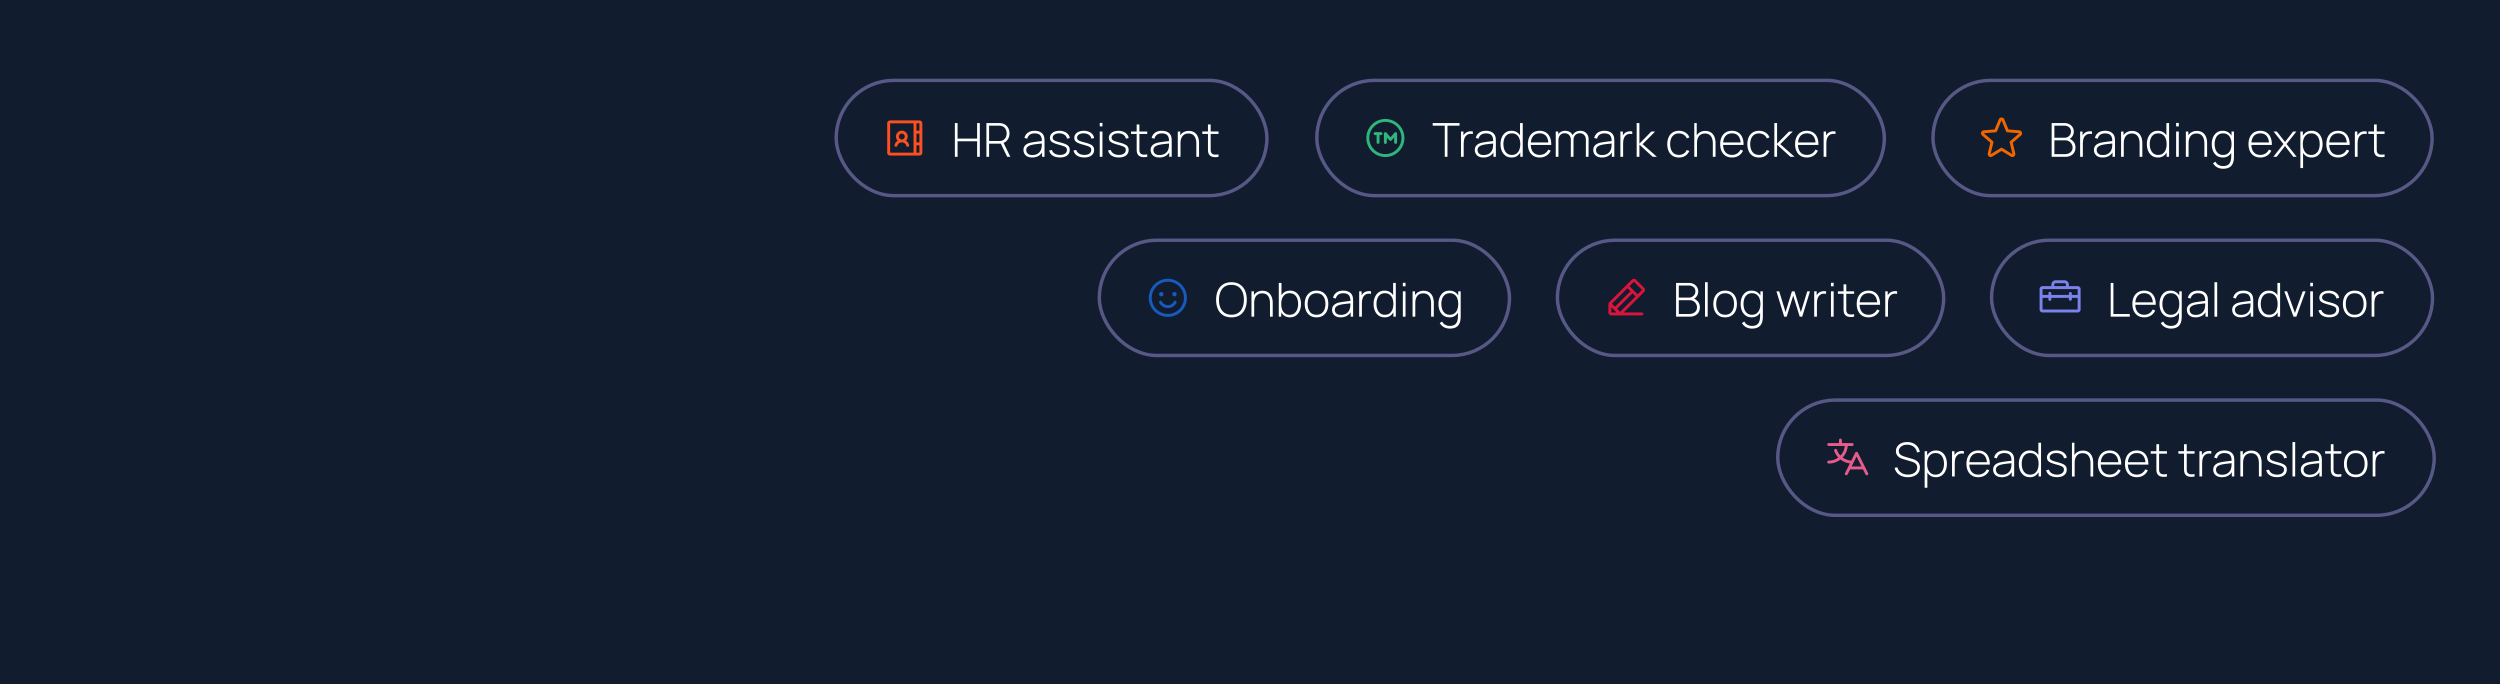 <svg xmlns="http://www.w3.org/2000/svg" width="731" height="200" fill="none"><path fill="#111D2E" d="M0 0h731v200H0z"/><rect width="125.948" height="33.699" x="244.5" y="23.5" fill="#111D2E" rx="16.85"/><rect width="125.948" height="33.699" x="244.5" y="23.5" stroke="#585887" rx="16.85"/><path fill="#FB5021" d="M268.83 35.212h-8.562a.854.854 0 0 0-.856.857v8.562a.855.855 0 0 0 .856.856h8.562a.858.858 0 0 0 .856-.856v-8.562a.858.858 0 0 0-.856-.857zm-.856 3.853h.856v2.569h-.856v-2.569zm.856-.856h-.856v-2.14h.856v2.14zm-8.562-2.14h6.85v8.562h-6.85v-8.562zm8.562 8.562h-.856v-2.14h.856v2.14zm-3.01-2.248a2.125 2.125 0 0 0-.92-1.249 1.71 1.71 0 0 0-1.207-2.927 1.71 1.71 0 0 0-1.583 1.06 1.714 1.714 0 0 0 .376 1.867 2.13 2.13 0 0 0-.92 1.25.424.424 0 0 0 .046.324.424.424 0 0 0 .586.151.426.426 0 0 0 .197-.262c.142-.548.699-.963 1.298-.963.599 0 1.157.414 1.298.963a.426.426 0 0 0 .783.11.429.429 0 0 0 .046-.324zm-2.983-2.461a.856.856 0 1 1 1.713-.001.856.856 0 0 1-1.713 0z"/><path fill="#fff" d="M279.207 45.85v-9.864h.788v4.548h5.713v-4.548h.794v9.864h-.794V41.3h-5.713v4.549h-.788zm9.218 0v-9.864h3.72c.095 0 .198.005.308.014.114.004.233.018.356.04.493.078.916.257 1.267.535.356.274.628.621.815 1.041.188.416.281.875.281 1.377 0 .726-.194 1.359-.582 1.897-.388.54-.929.882-1.623 1.028l-.226.089h-3.528v3.843h-.788zm6.076 0-1.945-4.014.732-.37 2.138 4.384h-.925zm-5.288-4.617h2.918a4.07 4.07 0 0 0 .61-.055 1.85 1.85 0 0 0 .89-.431c.237-.22.416-.482.534-.788a2.64 2.64 0 0 0 .178-.966 2.59 2.59 0 0 0-.178-.959 2.02 2.02 0 0 0-.534-.78 1.82 1.82 0 0 0-.89-.44 3.3 3.3 0 0 0-.61-.062h-2.918v4.48zm12.6 4.822c-.57 0-1.045-.1-1.424-.301a2.055 2.055 0 0 1-.843-.795 2.176 2.176 0 0 1-.281-1.082c0-.42.087-.772.261-1.055.178-.283.413-.511.705-.685a3.63 3.63 0 0 1 .98-.39c.406-.092.845-.17 1.315-.233.47-.069.918-.128 1.342-.178.43-.05.779-.094 1.048-.13l-.287.17c.018-.798-.133-1.392-.452-1.78-.315-.393-.873-.59-1.672-.59-.561 0-1.025.129-1.39.384-.361.252-.614.642-.761 1.172l-.808-.226c.169-.672.509-1.188 1.021-1.548.511-.361 1.167-.542 1.966-.542.68 0 1.251.133 1.712.398.466.265.79.637.973 1.116.077.197.13.427.157.692.028.26.041.523.041.788v4.61h-.719v-1.946l.267.069c-.223.666-.614 1.18-1.171 1.541-.557.36-1.217.541-1.98.541zm.042-.726c.502 0 .943-.089 1.322-.267a2.37 2.37 0 0 0 .917-.76c.238-.33.389-.715.453-1.158a4.95 4.95 0 0 0 .075-.801c.004-.288.007-.5.007-.638l.342.22c-.297.036-.653.075-1.068.116-.411.041-.831.092-1.261.15a9.95 9.95 0 0 0-1.164.227c-.215.06-.432.146-.651.26-.214.11-.395.263-.541.46-.142.196-.212.444-.212.746 0 .224.054.447.164.671.114.224.301.409.562.555.26.146.612.219 1.055.219zm8.073.712c-.854 0-1.559-.18-2.117-.54a2.284 2.284 0 0 1-1.027-1.508l.808-.137c.114.439.384.788.809 1.048.424.26.945.39 1.561.39.612 0 1.099-.13 1.459-.39.361-.26.541-.616.541-1.068 0-.247-.057-.448-.171-.603-.109-.16-.329-.306-.657-.438a14.501 14.501 0 0 0-1.466-.466c-.685-.183-1.222-.365-1.61-.548-.384-.183-.655-.39-.815-.623-.155-.233-.233-.519-.233-.857 0-.406.117-.762.349-1.068.233-.31.558-.553.973-.726.42-.174.904-.26 1.452-.26a3.82 3.82 0 0 1 1.48.273c.438.178.792.43 1.061.754.27.32.425.692.466 1.116l-.808.151a1.627 1.627 0 0 0-.719-1.123c-.402-.279-.904-.42-1.507-.425-.571-.01-1.037.105-1.398.343-.36.232-.541.54-.541.924 0 .22.062.407.185.562.128.15.352.29.672.418.319.128.771.265 1.356.41.712.183 1.267.37 1.664.562.402.192.685.418.85.678.164.256.246.574.246.953 0 .685-.255 1.223-.767 1.616-.507.388-1.205.582-2.096.582zm7.117 0c-.854 0-1.559-.18-2.116-.54a2.285 2.285 0 0 1-1.028-1.508l.809-.137c.114.439.383.788.808 1.048.425.26.945.39 1.562.39.611 0 1.098-.13 1.459-.39.36-.26.541-.616.541-1.068 0-.247-.057-.448-.172-.603-.109-.16-.328-.306-.657-.438a14.501 14.501 0 0 0-1.466-.466c-.685-.183-1.221-.365-1.61-.548-.383-.183-.655-.39-.815-.623-.155-.233-.233-.519-.233-.857 0-.406.117-.762.35-1.068.233-.31.557-.553.972-.726.42-.174.905-.26 1.452-.26.548 0 1.042.09 1.48.273.438.178.792.43 1.062.754a2 2 0 0 1 .466 1.116l-.809.151a1.624 1.624 0 0 0-.719-1.123c-.402-.279-.904-.42-1.507-.425-.571-.01-1.036.105-1.397.343-.361.232-.541.54-.541.924 0 .22.061.407.185.562.127.15.351.29.671.418.319.128.772.265 1.356.41.712.183 1.267.37 1.665.562.401.192.685.418.849.678.164.256.247.574.247.953 0 .685-.256 1.223-.768 1.616-.507.388-1.205.582-2.096.582zm4.522-9.082v-1.007h.787v1.007h-.787zm0 8.89v-7.397h.787v7.398h-.787zm5.579.192c-.854 0-1.559-.18-2.117-.54a2.284 2.284 0 0 1-1.027-1.508l.808-.137c.114.439.384.788.809 1.048.424.26.945.39 1.561.39.612 0 1.098-.13 1.459-.39s.541-.616.541-1.068c0-.247-.057-.448-.171-.603-.109-.16-.329-.306-.657-.438a14.501 14.501 0 0 0-1.466-.466c-.685-.183-1.222-.365-1.61-.548-.384-.183-.655-.39-.815-.623-.155-.233-.233-.519-.233-.857 0-.406.116-.762.349-1.068.233-.31.557-.553.973-.726.42-.174.904-.26 1.452-.26a3.82 3.82 0 0 1 1.48.273c.438.178.792.43 1.061.754.27.32.425.692.466 1.116l-.808.151a1.627 1.627 0 0 0-.719-1.123c-.402-.279-.904-.42-1.507-.425-.571-.01-1.037.105-1.398.343-.36.232-.541.54-.541.924 0 .22.062.407.185.562.128.15.352.29.671.418.32.128.772.265 1.357.41.712.183 1.267.37 1.664.562.402.192.685.418.85.678.164.256.246.574.246.953 0 .685-.256 1.223-.767 1.616-.507.388-1.206.582-2.096.582zm8.309-.191a4.214 4.214 0 0 1-1.164.096 2.547 2.547 0 0 1-1.028-.254 1.499 1.499 0 0 1-.671-.712 2.092 2.092 0 0 1-.206-.788c-.013-.265-.02-.569-.02-.911v-6.884h.794v6.87c0 .31.003.569.007.774.009.201.057.386.144.555.165.315.425.507.781.576.356.063.811.052 1.363-.035v.713zm-4.747-6.679v-.72h4.747v.72h-4.747zm8.297 6.884c-.57 0-1.045-.1-1.424-.301a2.055 2.055 0 0 1-.843-.795 2.176 2.176 0 0 1-.281-1.082c0-.42.087-.772.261-1.055.178-.283.413-.511.705-.685.297-.173.623-.304.98-.39.406-.092.844-.17 1.315-.233.47-.069.918-.128 1.342-.178.429-.05.779-.094 1.048-.13l-.287.17c.018-.798-.133-1.392-.453-1.78-.315-.393-.872-.59-1.671-.59-.562 0-1.025.129-1.39.384-.361.252-.615.642-.761 1.172l-.808-.226c.169-.672.509-1.188 1.021-1.548.511-.361 1.166-.542 1.966-.542.68 0 1.251.133 1.712.398.466.265.79.637.973 1.116.077.197.13.427.157.692.028.26.041.523.041.788v4.61h-.719v-1.946l.267.069c-.224.666-.614 1.18-1.171 1.541-.557.36-1.217.541-1.98.541zm.041-.726c.503 0 .943-.089 1.322-.267a2.38 2.38 0 0 0 .918-.76c.238-.33.388-.715.452-1.158.046-.247.071-.514.076-.801.004-.288.007-.5.007-.638l.342.22c-.297.036-.653.075-1.069.116-.411.041-.831.092-1.26.15a9.95 9.95 0 0 0-1.164.227c-.215.06-.432.146-.651.26-.215.11-.395.263-.541.46-.142.196-.213.444-.213.746 0 .224.055.447.165.671.114.224.301.409.562.555.26.146.611.219 1.054.219zm10.759.52V42c0-.466-.048-.881-.144-1.247a2.565 2.565 0 0 0-.425-.931 1.8 1.8 0 0 0-.712-.582c-.283-.133-.619-.199-1.007-.199-.402 0-.751.07-1.048.212a1.932 1.932 0 0 0-.726.583c-.187.25-.329.55-.425.897a4.366 4.366 0 0 0-.137 1.123l-.623-.075c0-.8.135-1.457.404-1.973.274-.52.642-.904 1.103-1.15a3.19 3.19 0 0 1 1.555-.377c.406 0 .769.059 1.089.178.324.118.605.287.843.507.237.214.433.47.589.767.155.292.269.614.342.966.078.351.117.719.117 1.102v4.049h-.795zm-5.418 0v-7.397h.719v1.664h.075v5.734h-.794zm11.912 0a4.218 4.218 0 0 1-1.165.097 2.542 2.542 0 0 1-1.027-.254 1.5 1.5 0 0 1-.672-.712 2.09 2.09 0 0 1-.205-.788 17.467 17.467 0 0 1-.021-.911v-6.884h.795v6.87c0 .31.002.569.007.774.009.201.057.386.144.555.164.315.424.507.781.576.356.063.81.052 1.363-.035v.713zm-4.747-6.678v-.72h4.747v.72h-4.747z"/><rect width="112.948" height="33.699" x="455.378" y="70.239" fill="#111D2E" rx="16.85"/><rect width="112.948" height="33.699" x="455.378" y="70.239" stroke="#585887" rx="16.85"/><path fill="#DC143C" d="m480.742 84.165-2.392-2.39a.852.852 0 0 0-.933-.186.863.863 0 0 0-.278.185l-6.598 6.599a.847.847 0 0 0-.251.605v2.392a.858.858 0 0 0 .856.856h8.99a.43.43 0 0 0 0-.856h-5.388l5.994-5.994a.862.862 0 0 0 .185-.933.862.862 0 0 0-.185-.278zm-4.887.104.893.893-4.532 4.532-.893-.893 4.532-4.532zm-4.709 7.1v-1.534l1.535 1.535h-1.535zm2.568-.176-.892-.894 4.531-4.532.893.894-4.532 4.532zm5.138-5.138-2.391-2.391 1.284-1.285 2.391 2.392-1.284 1.284z"/><path fill="#fff" d="M490.085 92.588v-9.863h3.774c.512 0 .971.11 1.377.329.411.214.733.509.966.883.237.375.356.797.356 1.267a2.47 2.47 0 0 1-.438 1.432c-.292.42-.681.715-1.165.884l-.027-.33c.648.197 1.162.526 1.541.987.384.457.575 1.023.575 1.699 0 .566-.125 1.052-.376 1.459a2.476 2.476 0 0 1-1.028.931c-.438.215-.936.322-1.493.322h-4.062zm.795-.774h3.007a2.93 2.93 0 0 0 1.178-.226c.352-.15.628-.367.829-.65.205-.284.308-.626.308-1.028a2.09 2.09 0 0 0-.281-1.075 2.043 2.043 0 0 0-.746-.767 2.004 2.004 0 0 0-1.062-.288h-3.233v4.034zm0-4.794h2.973c.342 0 .655-.08.938-.24.288-.16.516-.377.685-.65.169-.28.253-.597.253-.953 0-.507-.18-.916-.541-1.226-.356-.31-.801-.466-1.335-.466h-2.973v3.535zm7.664 5.568V82.52h.787v10.07h-.787zm5.88.206c-.735 0-1.358-.167-1.87-.5a3.194 3.194 0 0 1-1.171-1.384c-.269-.589-.404-1.267-.404-2.034 0-.772.137-1.45.411-2.035a3.153 3.153 0 0 1 1.178-1.37c.516-.324 1.135-.486 1.856-.486.736 0 1.359.167 1.87.5.516.329.907.786 1.172 1.37.269.585.404 1.258.404 2.02 0 .782-.135 1.467-.404 2.056a3.148 3.148 0 0 1-1.179 1.37c-.516.328-1.137.493-1.863.493zm0-.767c.873 0 1.523-.293 1.952-.877.434-.585.651-1.343.651-2.274 0-.95-.217-1.708-.651-2.274-.433-.567-1.084-.85-1.952-.85-.589 0-1.075.135-1.459.404a2.41 2.41 0 0 0-.863 1.103c-.187.466-.281 1.005-.281 1.617 0 .95.22 1.712.658 2.288.443.575 1.091.863 1.945.863zm7.83 4.055a3.78 3.78 0 0 1-1.096-.165 3.057 3.057 0 0 1-1.014-.52 2.957 2.957 0 0 1-.801-.952l.712-.425c.224.457.541.783.952.98.411.196.829.294 1.253.294.599 0 1.071-.112 1.418-.336.352-.219.603-.55.754-.993.151-.438.226-.984.226-1.637V90.39h.082v-5.2h.719v7.138c0 .22-.004.43-.013.63a5.6 5.6 0 0 1-.062.603c-.082.57-.251 1.041-.507 1.411a2.303 2.303 0 0 1-1.041.836c-.434.182-.961.274-1.582.274zm-.035-3.288c-.698 0-1.29-.171-1.774-.514a3.32 3.32 0 0 1-1.102-1.404c-.252-.594-.377-1.26-.377-2 0-.73.125-1.39.377-1.98.251-.589.611-1.055 1.082-1.397.475-.343 1.048-.514 1.719-.514.69 0 1.272.17 1.747.507.475.338.833.801 1.075 1.39.242.585.363 1.25.363 1.994 0 .74-.121 1.404-.363 1.993-.242.59-.594 1.057-1.055 1.404-.461.347-1.025.52-1.692.52zm.048-.754c.553 0 1.012-.137 1.377-.41.37-.28.644-.656.822-1.13.183-.48.274-1.021.274-1.624 0-.608-.091-1.149-.274-1.624-.183-.474-.457-.844-.822-1.11-.365-.269-.82-.403-1.363-.403-.562 0-1.025.139-1.39.417-.366.274-.637.649-.816 1.124a4.485 4.485 0 0 0-.267 1.596c0 .598.092 1.137.274 1.616.188.475.462.852.822 1.13.366.28.82.418 1.363.418zm9.428.548-2.26-7.397h.808l1.856 6.075 1.856-6.075h.761l1.863 6.075 1.863-6.075h.795l-2.261 7.397h-.74l-1.897-6.157-1.904 6.157h-.74zm8.779 0v-7.397h.72v1.774l-.178-.233c.082-.21.185-.404.308-.582.128-.183.258-.331.39-.446a1.93 1.93 0 0 1 .692-.41c.265-.096.532-.151.801-.165.27-.018.514.002.733.062v.746a2.624 2.624 0 0 0-.931-.04 1.765 1.765 0 0 0-.925.424 1.96 1.96 0 0 0-.548.767 3.37 3.37 0 0 0-.219.911 9.15 9.15 0 0 0-.048.925v3.664h-.795zm4.9-8.89V82.69h.788v1.006h-.788zm0 8.89v-7.397h.788v7.397h-.788zm6.771 0c-.392.087-.78.12-1.164.096a2.547 2.547 0 0 1-1.028-.253 1.503 1.503 0 0 1-.671-.712 2.072 2.072 0 0 1-.205-.788 17.465 17.465 0 0 1-.021-.911v-6.884h.795v6.87c0 .31.002.569.007.774.009.201.057.386.143.555.165.315.425.507.781.575.356.064.811.053 1.363-.034v.712zm-4.746-6.678v-.72h4.746v.72h-4.746zm8.967 6.884c-.708 0-1.32-.158-1.836-.473a3.193 3.193 0 0 1-1.199-1.35c-.283-.584-.424-1.273-.424-2.068 0-.808.139-1.504.418-2.089.283-.589.68-1.041 1.191-1.356.516-.315 1.128-.473 1.836-.473.717 0 1.329.165 1.836.493.511.325.899.795 1.164 1.411.27.617.398 1.359.384 2.227h-.822v-.274c-.023-1.014-.251-1.786-.685-2.316-.434-.53-1.055-.794-1.863-.794-.836 0-1.482.276-1.939.829-.452.548-.678 1.324-.678 2.328 0 .996.226 1.768.678 2.316.457.548 1.099.822 1.925.822.571 0 1.069-.133 1.493-.398.43-.269.77-.653 1.021-1.15l.712.315a3.353 3.353 0 0 1-1.287 1.48c-.562.346-1.204.52-1.925.52zm-2.918-3.678v-.713h5.843v.713h-5.843zm7.803 3.472v-7.397h.719v1.774l-.178-.233c.082-.21.185-.404.308-.582.128-.183.258-.331.391-.446.196-.182.427-.32.692-.41.264-.096.532-.151.801-.165.269-.018.514.002.733.062v.746a2.63 2.63 0 0 0-.932-.04 1.762 1.762 0 0 0-.924.424 1.96 1.96 0 0 0-.548.767 3.334 3.334 0 0 0-.219.911 9.15 9.15 0 0 0-.048.925v3.664h-.795z"/><rect width="165.948" height="33.699" x="385.034" y="23.5" fill="#111D2E" rx="16.85"/><rect width="165.948" height="33.699" x="385.034" y="23.5" stroke="#585887" rx="16.85"/><path fill="#2EB67D" d="M405.083 34.784a5.565 5.565 0 1 0 0 11.13 5.565 5.565 0 0 0 0-11.13zm0 10.275a4.708 4.708 0 0 1-3.33-8.04 4.712 4.712 0 0 1 7.246.714 4.712 4.712 0 0 1-3.916 7.325zm-.856-5.994a.426.426 0 0 1-.428.428h-.428v2.14a.43.43 0 0 1-.731.304.426.426 0 0 1-.126-.303v-2.14h-.428a.427.427 0 0 1-.302-.731.427.427 0 0 1 .302-.126h1.713a.427.427 0 0 1 .428.428zm4.281 0v2.569a.426.426 0 0 1-.428.428.427.427 0 0 1-.428-.428v-1.43l-.75.857a.421.421 0 0 1-.321.145.432.432 0 0 1-.321-.145l-.749-.856v1.429a.429.429 0 1 1-.856 0v-2.569a.43.43 0 0 1 .277-.4.427.427 0 0 1 .472.118l1.177 1.344 1.178-1.344a.426.426 0 0 1 .672.04c.05.07.077.155.077.242z"/><path fill="#fff" d="M422.454 45.85v-9.097h-3.535v-.767h7.857v.767h-3.535v9.097h-.787zm4.739 0v-7.398h.719v1.774l-.178-.233c.082-.21.185-.404.308-.582.128-.183.258-.331.391-.445a1.92 1.92 0 0 1 .692-.411c.264-.096.532-.151.801-.165a2.24 2.24 0 0 1 .733.062v.747a2.63 2.63 0 0 0-.932-.042 1.762 1.762 0 0 0-.924.425 1.95 1.95 0 0 0-.548.767 3.336 3.336 0 0 0-.22.911 9.15 9.15 0 0 0-.048.925v3.665h-.794zm6.592.205c-.571 0-1.046-.1-1.425-.301a2.058 2.058 0 0 1-.842-.795 2.176 2.176 0 0 1-.281-1.082c0-.42.087-.772.26-1.055.178-.283.413-.511.706-.685.297-.173.623-.304.979-.39a15.69 15.69 0 0 1 1.315-.233c.471-.069.918-.128 1.343-.178.429-.05.779-.094 1.048-.13l-.288.17c.019-.798-.132-1.392-.452-1.78-.315-.393-.872-.59-1.671-.59-.562 0-1.025.129-1.391.384-.36.252-.614.642-.76 1.172l-.808-.226c.169-.672.509-1.188 1.02-1.548.512-.361 1.167-.542 1.966-.542.681 0 1.251.133 1.713.398.465.265.79.637.972 1.116.078.197.13.427.158.692.027.26.041.523.041.788v4.61h-.719v-1.946l.267.069c-.224.666-.614 1.18-1.171 1.541-.558.36-1.217.541-1.98.541zm.041-.726c.502 0 .943-.089 1.322-.267a2.38 2.38 0 0 0 .918-.76c.237-.33.388-.715.452-1.158a4.74 4.74 0 0 0 .075-.801c.005-.288.007-.5.007-.638l.343.22c-.297.036-.653.075-1.069.116-.411.041-.831.092-1.26.15-.429.06-.818.136-1.165.227a3.39 3.39 0 0 0-.65.26c-.215.11-.395.263-.541.46-.142.196-.213.444-.213.746 0 .224.055.447.165.671.114.224.301.409.561.555.261.146.612.219 1.055.219zm8.183.726c-.698 0-1.29-.171-1.774-.514a3.331 3.331 0 0 1-1.103-1.404c-.251-.593-.376-1.26-.376-2 0-.73.125-1.39.376-1.98.251-.589.612-1.054 1.083-1.397.474-.342 1.048-.514 1.719-.514.689 0 1.272.17 1.747.507.474.338.833.802 1.075 1.39.242.585.363 1.25.363 1.994 0 .74-.121 1.404-.363 1.993-.242.59-.594 1.057-1.055 1.404-.461.348-1.025.521-1.692.521zm.048-.753c.553 0 1.012-.137 1.377-.411a2.46 2.46 0 0 0 .822-1.13c.183-.48.274-1.021.274-1.624 0-.607-.091-1.148-.274-1.623-.183-.475-.457-.845-.822-1.11-.365-.27-.82-.404-1.363-.404-.562 0-1.025.14-1.391.418a2.433 2.433 0 0 0-.815 1.123 4.484 4.484 0 0 0-.267 1.596c0 .598.091 1.137.274 1.617.187.474.461.851.822 1.13.365.278.82.418 1.363.418zm2.473.548v-5.7h-.069v-4.164h.788v9.864h-.719zm5.685.205c-.708 0-1.32-.157-1.836-.472a3.192 3.192 0 0 1-1.198-1.35c-.284-.584-.425-1.274-.425-2.069 0-.808.139-1.504.418-2.089.283-.589.68-1.04 1.192-1.356.516-.315 1.127-.473 1.835-.473.717 0 1.329.165 1.836.494.511.324.9.794 1.164 1.41.27.617.398 1.36.384 2.227h-.822v-.274c-.023-1.014-.251-1.786-.685-2.315-.434-.53-1.055-.795-1.863-.795-.836 0-1.482.276-1.939.829-.452.548-.678 1.324-.678 2.329 0 .995.226 1.767.678 2.315.457.548 1.099.822 1.925.822.571 0 1.069-.132 1.493-.397.43-.27.77-.653 1.021-1.151l.712.315a3.344 3.344 0 0 1-1.287 1.48c-.562.347-1.204.52-1.925.52zm-2.918-3.678v-.713h5.843v.713h-5.843zm16.404 3.473.014-4.973c0-.599-.171-1.067-.514-1.405-.338-.342-.76-.513-1.267-.513-.288 0-.573.066-.856.198a1.682 1.682 0 0 0-.699.644c-.187.297-.281.699-.281 1.206l-.554-.09c-.019-.538.08-1.006.294-1.403a2.34 2.34 0 0 1 .904-.932c.388-.22.829-.329 1.322-.329.726 0 1.313.224 1.761.672.452.447.678 1.059.678 1.835l-.014 5.09h-.788zm-8.801 0v-7.398h.719v1.664h.068v5.734h-.787zm4.404 0 .014-4.898c0-.612-.167-1.096-.5-1.452-.334-.36-.768-.541-1.302-.541-.543 0-.984.187-1.322.561-.338.37-.507.866-.507 1.487l-.548-.274c0-.48.11-.904.329-1.274a2.38 2.38 0 0 1 .897-.884 2.648 2.648 0 0 1 1.315-.322c.443 0 .848.094 1.213.281.365.187.657.47.877.85.219.374.328.844.328 1.41l-.013 5.056h-.781zm9.118.205c-.571 0-1.046-.1-1.425-.301a2.06 2.06 0 0 1-.843-.795 2.176 2.176 0 0 1-.281-1.082c0-.42.087-.772.261-1.055.178-.283.413-.511.705-.685a3.63 3.63 0 0 1 .98-.39c.406-.092.845-.17 1.315-.233.47-.069.918-.128 1.343-.178.429-.05.778-.094 1.048-.13l-.288.17c.018-.798-.133-1.392-.452-1.78-.315-.393-.872-.59-1.672-.59-.561 0-1.025.129-1.39.384-.361.252-.614.642-.76 1.172l-.809-.226c.169-.672.509-1.188 1.021-1.548.511-.361 1.167-.542 1.966-.542.68 0 1.251.133 1.712.398.466.265.79.637.973 1.116.078.197.13.427.157.692.028.26.042.523.042.788v4.61h-.72v-1.946l.267.069c-.223.666-.614 1.18-1.171 1.541-.557.36-1.217.541-1.979.541zm.041-.726c.502 0 .943-.089 1.322-.267a2.38 2.38 0 0 0 .918-.76c.237-.33.388-.715.452-1.158a4.95 4.95 0 0 0 .075-.801c.005-.288.007-.5.007-.638l.342.22c-.297.036-.653.075-1.068.116-.411.041-.831.092-1.261.15a9.95 9.95 0 0 0-1.164.227c-.215.06-.432.146-.651.26-.214.11-.395.263-.541.46-.141.196-.212.444-.212.746 0 .224.055.447.164.671.114.224.302.409.562.555.26.146.612.219 1.055.219zm5.34.52v-7.397h.719v1.774l-.178-.233c.082-.21.185-.404.308-.582.128-.183.258-.331.391-.445a1.92 1.92 0 0 1 .692-.411c.265-.096.532-.151.801-.165.27-.018.514.003.733.062v.747a2.625 2.625 0 0 0-.931-.042 1.761 1.761 0 0 0-.925.425 1.96 1.96 0 0 0-.548.767 3.372 3.372 0 0 0-.219.911 9.15 9.15 0 0 0-.048.925v3.665h-.795zm4.763 0v-9.863h.794v6.028l3.501-3.562h1.102l-3.664 3.699 4.185 3.699h-1.226l-3.898-3.562v3.562h-.794zm12.372.206c-.74 0-1.363-.164-1.87-.493a3.174 3.174 0 0 1-1.158-1.377c-.26-.589-.395-1.267-.404-2.034.009-.781.146-1.464.411-2.048.27-.59.658-1.046 1.165-1.37.507-.325 1.128-.487 1.863-.487.717 0 1.347.174 1.89.521.548.342.927.815 1.137 1.418l-.767.28a2.2 2.2 0 0 0-.883-1.068 2.522 2.522 0 0 0-1.384-.383c-.585 0-1.066.134-1.445.404a2.386 2.386 0 0 0-.85 1.102c-.187.47-.285 1.014-.294 1.63.014.946.235 1.706.664 2.282.434.57 1.076.856 1.925.856.525 0 .98-.121 1.363-.363.388-.242.685-.594.891-1.055l.78.267c-.287.626-.689 1.103-1.205 1.432-.516.324-1.126.486-1.829.486zm9.889-.205V42c0-.466-.048-.881-.144-1.247a2.564 2.564 0 0 0-.424-.931 1.802 1.802 0 0 0-.713-.582c-.283-.133-.618-.199-1.007-.199-.401 0-.751.07-1.048.212a1.932 1.932 0 0 0-.726.583c-.187.25-.328.55-.424.897a4.323 4.323 0 0 0-.137 1.123l-.624-.075c0-.8.135-1.457.405-1.973.274-.52.641-.904 1.102-1.15a3.2 3.2 0 0 1 1.555-.377c.407 0 .77.059 1.089.178.325.118.605.287.843.507.237.214.434.47.589.767.155.292.269.614.342.966.078.351.117.719.117 1.102v4.049h-.795zm-5.418 0v-9.864h.719v5.699h.076v4.165h-.795zm11.035.205c-.708 0-1.32-.157-1.836-.472a3.192 3.192 0 0 1-1.198-1.35c-.283-.584-.425-1.274-.425-2.069 0-.808.139-1.504.418-2.089.283-.589.68-1.04 1.192-1.356.516-.315 1.128-.473 1.835-.473.717 0 1.329.165 1.836.494.512.324.9.794 1.165 1.41.269.617.397 1.36.383 2.227h-.822v-.274c-.023-1.014-.251-1.786-.685-2.315-.434-.53-1.055-.795-1.863-.795-.836 0-1.482.276-1.938.829-.452.548-.678 1.324-.678 2.329 0 .995.226 1.767.678 2.315.456.548 1.098.822 1.924.822.571 0 1.069-.132 1.494-.397a2.82 2.82 0 0 0 1.02-1.151l.713.315c-.297.64-.726 1.133-1.288 1.48s-1.203.52-1.925.52zm-2.918-3.678v-.713h5.843v.713h-5.843zm10.824 3.678c-.74 0-1.363-.164-1.87-.493a3.166 3.166 0 0 1-1.157-1.377c-.261-.589-.395-1.267-.405-2.034.01-.781.147-1.464.411-2.048.27-.59.658-1.046 1.165-1.37.507-.325 1.128-.487 1.863-.487.717 0 1.347.174 1.89.521.548.342.927.815 1.138 1.418l-.768.28a2.194 2.194 0 0 0-.883-1.068 2.522 2.522 0 0 0-1.384-.383c-.584 0-1.066.134-1.445.404a2.386 2.386 0 0 0-.85 1.102c-.187.47-.285 1.014-.294 1.63.014.946.235 1.706.664 2.282.434.57 1.076.856 1.925.856.525 0 .98-.121 1.363-.363.388-.242.685-.594.891-1.055l.781.267c-.288.626-.69 1.103-1.206 1.432-.516.324-1.126.486-1.829.486zm4.471-.205v-9.864h.795v6.028l3.5-3.562h1.103l-3.665 3.699 4.185 3.699h-1.226l-3.897-3.562v3.562h-.795zm9.524.205c-.708 0-1.32-.157-1.836-.472a3.194 3.194 0 0 1-1.199-1.35c-.283-.584-.425-1.274-.425-2.069 0-.808.14-1.504.418-2.089.283-.589.681-1.04 1.192-1.356.516-.315 1.128-.473 1.836-.473.717 0 1.329.165 1.836.494.511.324.899.794 1.164 1.41.269.617.397 1.36.384 2.227h-.822v-.274c-.023-1.014-.252-1.786-.685-2.315-.434-.53-1.055-.795-1.863-.795-.836 0-1.482.276-1.939.829-.452.548-.678 1.324-.678 2.329 0 .995.226 1.767.678 2.315.457.548 1.098.822 1.925.822.571 0 1.068-.132 1.493-.397.429-.27.77-.653 1.021-1.151l.712.315c-.297.64-.726 1.133-1.288 1.48-.561.347-1.203.52-1.924.52zm-2.918-3.678v-.713h5.842v.713h-5.842zm7.803 3.473v-7.398h.719v1.774l-.178-.233c.082-.21.185-.404.308-.582.128-.183.258-.331.391-.445.196-.183.427-.32.691-.411.265-.096.532-.151.802-.165a2.24 2.24 0 0 1 .733.062v.747a2.63 2.63 0 0 0-.932-.042 1.765 1.765 0 0 0-.925.425 1.97 1.97 0 0 0-.548.767 3.372 3.372 0 0 0-.219.911 9.15 9.15 0 0 0-.048.925v3.665h-.794z"/><rect width="191.948" height="33.699" x="519.812" y="116.978" fill="#111D2E" rx="16.85"/><rect width="191.948" height="33.699" x="519.812" y="116.978" stroke="#585887" rx="16.85"/><path fill="#E65B8C" d="m546.237 138.345-2.997-5.994a.423.423 0 0 0-.608-.172.43.43 0 0 0-.158.172l-1.161 2.324a4.702 4.702 0 0 1-2.522-.905 5.546 5.546 0 0 0 1.481-3.368h1.301a.428.428 0 1 0 0-.856h-2.997v-.856a.428.428 0 1 0-.856 0v.856h-2.996a.428.428 0 1 0 0 .856h4.689a4.697 4.697 0 0 1-1.265 2.802 4.689 4.689 0 0 1-1.016-1.659.44.44 0 0 0-.084-.147.45.45 0 0 0-.298-.145.429.429 0 0 0-.425.578 5.547 5.547 0 0 0 1.181 1.943 4.686 4.686 0 0 1-2.782.909.429.429 0 1 0 0 .857 5.536 5.536 0 0 0 3.424-1.182 5.57 5.57 0 0 0 2.753 1.14l-1.423 2.847a.413.413 0 0 0-.024.327.43.43 0 0 0 .789.056l.738-1.476h3.752l.738 1.476a.432.432 0 0 0 .383.236.426.426 0 0 0 .428-.409.424.424 0 0 0-.045-.21zm-4.828-1.949 1.449-2.896 1.447 2.896h-2.896z"/><path fill="#fff" d="M557.869 139.533c-.676 0-1.286-.112-1.829-.336a3.543 3.543 0 0 1-1.343-.952 3.223 3.223 0 0 1-.705-1.466l.808-.137c.169.658.53 1.176 1.082 1.555.557.379 1.226.568 2.007.568.53 0 .998-.084 1.404-.253.407-.169.724-.406.952-.712.229-.311.343-.672.343-1.083 0-.296-.055-.545-.165-.746a1.44 1.44 0 0 0-.411-.493 2.171 2.171 0 0 0-.541-.315 4.734 4.734 0 0 0-.541-.199l-2.479-.74a4.49 4.49 0 0 1-.884-.356 2.818 2.818 0 0 1-.651-.5 2.149 2.149 0 0 1-.404-.651 2.28 2.28 0 0 1-.137-.808c0-.53.142-.993.425-1.391a2.776 2.776 0 0 1 1.164-.924c.498-.224 1.069-.336 1.713-.336.648.005 1.23.126 1.746.363.516.233.939.564 1.268.993.333.43.548.939.643 1.528l-.815.144a2.436 2.436 0 0 0-.493-1.185 2.617 2.617 0 0 0-1-.788 3.203 3.203 0 0 0-1.356-.281c-.48-.004-.904.075-1.274.24a2.17 2.17 0 0 0-.863.664c-.21.279-.315.594-.315.946 0 .365.098.657.294.876.201.215.445.384.733.507.292.123.571.224.836.302l1.986.589c.187.054.411.132.672.233.26.1.516.244.767.431.251.183.459.427.623.733.169.301.253.68.253 1.137 0 .443-.084.84-.253 1.192a2.506 2.506 0 0 1-.726.897 3.409 3.409 0 0 1-1.117.555 4.8 4.8 0 0 1-1.417.199zm8.144 0c-.666 0-1.23-.174-1.692-.521-.461-.347-.812-.815-1.054-1.404s-.363-1.254-.363-1.993c0-.745.121-1.409.363-1.994.242-.589.6-1.052 1.075-1.39.475-.338 1.057-.507 1.747-.507.671 0 1.244.171 1.719.514.475.342.836.808 1.082 1.397.251.589.377 1.249.377 1.98 0 .739-.128 1.406-.384 2a3.253 3.253 0 0 1-1.102 1.404c-.48.342-1.069.514-1.768.514zm-3.24 3.082v-10.686h.72v5.699h.068v4.987h-.788zm3.192-3.836c.544 0 .996-.139 1.357-.418.365-.278.639-.655.822-1.13.187-.479.28-1.018.28-1.616 0-.594-.091-1.126-.274-1.596-.178-.475-.449-.85-.815-1.124-.36-.278-.822-.418-1.383-.418-.544 0-.998.135-1.363.405-.366.264-.64.634-.822 1.109-.183.475-.274 1.016-.274 1.624 0 .602.089 1.144.267 1.623.182.475.456.852.822 1.13.37.274.831.411 1.383.411zm4.809.548v-7.398h.719v1.775l-.178-.233c.082-.21.185-.404.308-.583.128-.182.258-.331.391-.445.196-.182.426-.319.691-.411.265-.096.532-.15.802-.164.269-.018.513.002.733.061v.747a2.645 2.645 0 0 0-.932-.041 1.765 1.765 0 0 0-.925.425 1.963 1.963 0 0 0-.548.767 3.372 3.372 0 0 0-.219.911 9.146 9.146 0 0 0-.048.925v3.664h-.794zm7.677.206c-.708 0-1.32-.158-1.836-.473a3.194 3.194 0 0 1-1.199-1.349c-.283-.585-.424-1.274-.424-2.069 0-.808.139-1.505.417-2.089.284-.589.681-1.041 1.192-1.356.516-.315 1.128-.473 1.836-.473.717 0 1.329.164 1.836.493.511.324.899.795 1.164 1.411.27.617.398 1.359.384 2.226h-.822v-.274c-.023-1.013-.251-1.785-.685-2.315-.434-.53-1.055-.794-1.863-.794-.836 0-1.482.276-1.939.828-.452.548-.678 1.325-.678 2.329 0 .996.226 1.768.678 2.316.457.547 1.099.821 1.925.821.571 0 1.069-.132 1.493-.397.43-.269.77-.653 1.021-1.151l.712.316c-.297.639-.726 1.132-1.287 1.479-.562.347-1.204.521-1.925.521zm-2.918-3.679v-.712h5.843v.712h-5.843zm9.806 3.679c-.57 0-1.045-.101-1.424-.302a2.06 2.06 0 0 1-.843-.794 2.178 2.178 0 0 1-.281-1.083c0-.42.087-.771.261-1.054.178-.284.413-.512.705-.685a3.62 3.62 0 0 1 .98-.391c.406-.091.844-.169 1.315-.233.47-.068.918-.128 1.342-.178.429-.05.779-.093 1.048-.13l-.287.171c.018-.799-.133-1.392-.453-1.781-.315-.392-.872-.589-1.671-.589-.562 0-1.025.128-1.39.384-.361.251-.615.641-.761 1.171l-.808-.226c.169-.671.509-1.187 1.021-1.548.511-.361 1.166-.541 1.966-.541.68 0 1.251.132 1.712.397.466.265.79.637.973 1.117.077.196.13.427.157.692.028.26.041.522.041.787v4.61h-.719v-1.945l.267.068c-.224.667-.614 1.181-1.171 1.542-.557.36-1.217.541-1.98.541zm.041-.726c.503 0 .943-.089 1.322-.268.379-.182.685-.436.918-.76.238-.329.388-.715.452-1.157.046-.247.071-.514.076-.802.004-.288.007-.5.007-.637l.342.219c-.297.037-.653.076-1.069.117-.41.041-.831.091-1.26.15-.429.06-.817.135-1.164.226-.215.06-.432.147-.651.261a1.522 1.522 0 0 0-.541.459c-.142.196-.213.445-.213.746 0 .224.055.448.165.672.114.223.301.408.562.554.26.147.611.22 1.054.22zm8.183.726c-.698 0-1.29-.172-1.774-.514a3.32 3.32 0 0 1-1.102-1.404c-.252-.594-.377-1.261-.377-2 0-.731.125-1.391.377-1.98.251-.589.612-1.055 1.082-1.397.475-.343 1.048-.514 1.719-.514.69 0 1.272.169 1.747.507.475.338.833.801 1.075 1.39.242.585.363 1.249.363 1.994 0 .739-.121 1.404-.363 1.993-.242.589-.593 1.057-1.055 1.404-.461.347-1.025.521-1.692.521zm.048-.754c.553 0 1.012-.137 1.377-.411a2.45 2.45 0 0 0 .822-1.13c.183-.479.274-1.021.274-1.623 0-.608-.091-1.149-.274-1.624-.182-.475-.456-.845-.822-1.109-.365-.27-.819-.405-1.363-.405-.562 0-1.025.14-1.39.418-.366.274-.637.649-.815 1.124-.179.47-.268 1.002-.268 1.596 0 .598.092 1.137.274 1.616.188.475.462.852.822 1.13.366.279.82.418 1.363.418zm2.473.548v-5.699h-.068v-4.164h.787v9.863h-.719zm5.37.192c-.854 0-1.559-.18-2.116-.541a2.285 2.285 0 0 1-1.028-1.507l.808-.137c.115.438.384.788.809 1.048.424.26.945.39 1.561.39.612 0 1.099-.13 1.459-.39.361-.26.542-.617.542-1.069 0-.246-.058-.447-.172-.602-.109-.16-.329-.306-.657-.439a14.59 14.59 0 0 0-1.466-.466c-.685-.182-1.222-.365-1.61-.548-.383-.182-.655-.39-.815-.623-.155-.233-.233-.518-.233-.856 0-.407.117-.763.349-1.069.233-.31.558-.552.973-.726.42-.173.904-.26 1.452-.26.548 0 1.041.091 1.48.274a2.65 2.65 0 0 1 1.062.753c.269.32.424.692.465 1.117l-.808.151a1.628 1.628 0 0 0-.719-1.124c-.402-.278-.904-.42-1.507-.424-.571-.01-1.037.105-1.397.342-.361.233-.542.541-.542.925 0 .219.062.406.185.561.128.151.352.29.672.418.319.128.771.265 1.356.411.712.183 1.267.37 1.664.562.402.192.685.418.85.678.164.256.246.573.246.952 0 .685-.255 1.224-.767 1.617-.507.388-1.205.582-2.096.582zm9.803-.192v-3.849c0-.466-.048-.882-.144-1.247a2.589 2.589 0 0 0-.425-.932 1.817 1.817 0 0 0-.712-.582 2.368 2.368 0 0 0-1.007-.198c-.402 0-.751.07-1.048.212a1.918 1.918 0 0 0-.726.582c-.188.251-.329.55-.425.897a4.37 4.37 0 0 0-.137 1.124l-.623-.076c0-.799.134-1.456.404-1.972.274-.521.641-.904 1.103-1.151a3.196 3.196 0 0 1 1.554-.377c.407 0 .77.06 1.09.178.324.119.605.288.842.507.238.215.434.471.589.767.155.293.27.615.343.966.077.352.116.719.116 1.103v4.048h-.794zm-5.419 0v-9.863h.72v5.699h.075v4.164h-.795zm11.035.206c-.707 0-1.319-.158-1.835-.473a3.194 3.194 0 0 1-1.199-1.349c-.283-.585-.425-1.274-.425-2.069 0-.808.14-1.505.418-2.089.283-.589.681-1.041 1.192-1.356.516-.315 1.128-.473 1.836-.473.717 0 1.329.164 1.835.493.512.324.9.795 1.165 1.411.269.617.397 1.359.383 2.226h-.822v-.274c-.022-1.013-.251-1.785-.684-2.315-.434-.53-1.055-.794-1.864-.794-.835 0-1.481.276-1.938.828-.452.548-.678 1.325-.678 2.329 0 .996.226 1.768.678 2.316.457.547 1.098.821 1.925.821.57 0 1.068-.132 1.493-.397.429-.269.769-.653 1.021-1.151l.712.316c-.297.639-.726 1.132-1.288 1.479-.562.347-1.203.521-1.925.521zm-2.918-3.679v-.712h5.843v.712h-5.843zm10.852 3.679c-.708 0-1.32-.158-1.836-.473a3.194 3.194 0 0 1-1.199-1.349c-.283-.585-.424-1.274-.424-2.069 0-.808.139-1.505.417-2.089.284-.589.681-1.041 1.192-1.356.516-.315 1.128-.473 1.836-.473.717 0 1.329.164 1.836.493.511.324.899.795 1.164 1.411.27.617.398 1.359.384 2.226h-.822v-.274c-.023-1.013-.251-1.785-.685-2.315-.434-.53-1.055-.794-1.863-.794-.836 0-1.482.276-1.939.828-.452.548-.678 1.325-.678 2.329 0 .996.226 1.768.678 2.316.457.547 1.099.821 1.925.821.571 0 1.069-.132 1.493-.397.43-.269.77-.653 1.021-1.151l.712.316c-.297.639-.726 1.132-1.287 1.479-.562.347-1.204.521-1.925.521zm-2.918-3.679v-.712h5.843v.712h-5.843zm11.728 3.473a4.203 4.203 0 0 1-1.165.096 2.548 2.548 0 0 1-1.027-.253 1.497 1.497 0 0 1-.671-.713 2.073 2.073 0 0 1-.206-.787c-.013-.265-.02-.569-.02-.911v-6.884h.794v6.87c0 .31.003.568.007.774.009.201.057.386.144.555.164.315.425.507.781.575.356.064.81.053 1.363-.034v.712zm-4.747-6.678v-.72h4.747v.72h-4.747zm12.827 6.678c-.392.087-.78.119-1.164.096a2.553 2.553 0 0 1-1.028-.253 1.506 1.506 0 0 1-.671-.713 2.07 2.07 0 0 1-.205-.787 17.484 17.484 0 0 1-.021-.911v-6.884h.795v6.87c0 .31.002.568.007.774.009.201.057.386.143.555.165.315.425.507.781.575.356.064.811.053 1.363-.034v.712zm-4.746-6.678v-.72h4.746v.72h-4.746zm6.159 6.678v-7.398h.72v1.775l-.178-.233c.082-.21.185-.404.308-.583a2.44 2.44 0 0 1 .39-.445c.197-.182.427-.319.692-.411.265-.096.532-.15.802-.164.269-.018.513.002.732.061v.747a2.638 2.638 0 0 0-.931-.041 1.765 1.765 0 0 0-.925.425 1.953 1.953 0 0 0-.548.767 3.372 3.372 0 0 0-.219.911 9.146 9.146 0 0 0-.048.925v3.664h-.795zm6.593.206c-.571 0-1.046-.101-1.425-.302a2.065 2.065 0 0 1-.843-.794 2.178 2.178 0 0 1-.281-1.083c0-.42.087-.771.261-1.054.178-.284.413-.512.705-.685.297-.174.624-.304.98-.391.406-.091.845-.169 1.315-.233.47-.068.918-.128 1.342-.178.43-.05.779-.093 1.049-.13l-.288.171c.018-.799-.133-1.392-.452-1.781-.315-.392-.872-.589-1.672-.589-.561 0-1.025.128-1.39.384-.361.251-.614.641-.76 1.171l-.809-.226c.169-.671.509-1.187 1.021-1.548.511-.361 1.167-.541 1.966-.541.68 0 1.251.132 1.712.397.466.265.79.637.973 1.117.078.196.13.427.157.692.028.26.042.522.042.787v4.61h-.72v-1.945l.267.068c-.223.667-.614 1.181-1.171 1.542-.557.36-1.217.541-1.979.541zm.041-.726c.502 0 .943-.089 1.322-.268.379-.182.685-.436.918-.76a2.58 2.58 0 0 0 .452-1.157c.045-.247.07-.514.075-.802.005-.288.007-.5.007-.637l.342.219c-.297.037-.653.076-1.068.117a34.39 34.39 0 0 0-1.261.15c-.429.06-.817.135-1.164.226-.215.06-.432.147-.651.261a1.531 1.531 0 0 0-.541.459c-.141.196-.212.445-.212.746 0 .224.055.448.164.672.114.223.302.408.562.554.26.147.612.22 1.055.22zm10.758.52v-3.849c0-.466-.048-.882-.144-1.247a2.588 2.588 0 0 0-.424-.932 1.82 1.82 0 0 0-.713-.582c-.283-.132-.618-.198-1.007-.198-.401 0-.751.07-1.048.212a1.933 1.933 0 0 0-.726.582c-.187.251-.328.55-.424.897a4.327 4.327 0 0 0-.137 1.124l-.624-.076c0-.799.135-1.456.404-1.972.274-.521.642-.904 1.103-1.151.462-.251.98-.377 1.555-.377.407 0 .77.06 1.089.178.324.119.605.288.843.507.237.215.434.471.589.767.155.293.269.615.342.966.078.352.117.719.117 1.103v4.048h-.795zm-5.418 0v-7.398h.719v1.665h.076v5.733h-.795zm10.72.192c-.854 0-1.559-.18-2.117-.541a2.284 2.284 0 0 1-1.027-1.507l.808-.137c.114.438.384.788.809 1.048.424.26.945.39 1.561.39.612 0 1.099-.13 1.459-.39.361-.26.541-.617.541-1.069 0-.246-.057-.447-.171-.602-.109-.16-.329-.306-.657-.439a14.59 14.59 0 0 0-1.466-.466c-.685-.182-1.222-.365-1.61-.548-.384-.182-.655-.39-.815-.623-.155-.233-.233-.518-.233-.856 0-.407.116-.763.349-1.069.233-.31.557-.552.973-.726.42-.173.904-.26 1.452-.26.548 0 1.041.091 1.48.274a2.64 2.64 0 0 1 1.061.753c.27.32.425.692.466 1.117l-.808.151a1.628 1.628 0 0 0-.719-1.124c-.402-.278-.904-.42-1.507-.424-.571-.01-1.037.105-1.398.342-.36.233-.541.541-.541.925 0 .219.062.406.185.561.128.151.352.29.672.418.319.128.771.265 1.356.411.712.183 1.267.37 1.664.562.402.192.685.418.85.678.164.256.246.573.246.952 0 .685-.256 1.224-.767 1.617-.507.388-1.206.582-2.096.582zm4.521-.192v-10.069h.788v10.069h-.788zm4.984.206c-.571 0-1.046-.101-1.425-.302a2.071 2.071 0 0 1-.843-.794 2.177 2.177 0 0 1-.28-1.083c0-.42.086-.771.26-1.054.178-.284.413-.512.705-.685.297-.174.624-.304.98-.391.406-.091.845-.169 1.315-.233.47-.068.918-.128 1.343-.178.429-.05.778-.093 1.048-.13l-.288.171c.018-.799-.132-1.392-.452-1.781-.315-.392-.872-.589-1.671-.589-.562 0-1.026.128-1.391.384-.361.251-.614.641-.76 1.171l-.809-.226c.169-.671.51-1.187 1.021-1.548.512-.361 1.167-.541 1.966-.541.68 0 1.251.132 1.712.397.466.265.79.637.973 1.117.078.196.13.427.158.692.027.26.041.522.041.787v4.61h-.72v-1.945l.268.068c-.224.667-.615 1.181-1.172 1.542-.557.36-1.217.541-1.979.541zm.041-.726c.502 0 .943-.089 1.322-.268.379-.182.685-.436.918-.76a2.58 2.58 0 0 0 .452-1.157c.045-.247.071-.514.075-.802.005-.288.007-.5.007-.637l.342.219c-.296.037-.653.076-1.068.117-.411.041-.831.091-1.26.15-.43.06-.818.135-1.165.226-.215.06-.431.147-.651.261a1.531 1.531 0 0 0-.541.459c-.141.196-.212.445-.212.746 0 .224.055.448.164.672.114.223.302.408.562.554.26.147.612.22 1.055.22zm9.265.52a4.199 4.199 0 0 1-1.164.096 2.553 2.553 0 0 1-1.028-.253 1.502 1.502 0 0 1-.671-.713 2.091 2.091 0 0 1-.206-.787c-.013-.265-.02-.569-.02-.911v-6.884h.795v6.87c0 .31.002.568.006.774.009.201.057.386.144.555.165.315.425.507.781.575.356.064.811.053 1.363-.034v.712zm-4.747-6.678v-.72h4.747v.72h-4.747zm8.954 6.884c-.735 0-1.359-.167-1.87-.5a3.193 3.193 0 0 1-1.171-1.384c-.27-.589-.405-1.267-.405-2.034 0-.772.137-1.45.411-2.035a3.154 3.154 0 0 1 1.179-1.37c.516-.324 1.134-.486 1.856-.486.735 0 1.358.167 1.87.5.516.329.906.785 1.171 1.37.27.584.404 1.258.404 2.021 0 .78-.134 1.465-.404 2.055a3.136 3.136 0 0 1-1.178 1.369c-.516.329-1.137.494-1.863.494zm0-.768c.872 0 1.523-.292 1.952-.876.434-.585.651-1.343.651-2.274 0-.95-.217-1.708-.651-2.275-.434-.566-1.085-.849-1.952-.849-.589 0-1.076.135-1.459.404a2.407 2.407 0 0 0-.863 1.103c-.187.466-.281 1.005-.281 1.617 0 .949.219 1.712.658 2.287.442.576 1.091.863 1.945.863zm4.952.562v-7.398h.72v1.775l-.179-.233a2.87 2.87 0 0 1 .309-.583 2.44 2.44 0 0 1 .39-.445c.196-.182.427-.319.692-.411.265-.096.532-.15.801-.164.27-.018.514.002.733.061v.747a2.64 2.64 0 0 0-.931-.041 1.765 1.765 0 0 0-.925.425 1.953 1.953 0 0 0-.548.767 3.372 3.372 0 0 0-.219.911 9.146 9.146 0 0 0-.048.925v3.664h-.795z"/><rect width="145.948" height="33.699" x="565.198" y="23.5" fill="#111D2E" rx="16.85"/><rect width="145.948" height="33.699" x="565.198" y="23.5" stroke="#585887" rx="16.85"/><path fill="#F26600" d="M591.197 38.705a.87.87 0 0 0-.763-.603l-3.157-.254-1.219-2.948a.872.872 0 0 0-.81-.544.876.876 0 0 0-.81.544l-1.218 2.947-3.159.255a.88.88 0 0 0-.501 1.545l2.408 2.078-.734 3.107a.876.876 0 0 0 1.311.953l2.703-1.663 2.704 1.663a.876.876 0 0 0 1.309-.953l-.736-3.108 2.408-2.078a.88.88 0 0 0 .264-.941zm-.821.293-2.606 2.247a.43.43 0 0 0-.137.423l.796 3.361c.002.005.003.01.001.015a.02.02 0 0 1-.01.01c-.009.008-.012.007-.02 0l-2.928-1.8a.43.43 0 0 0-.449 0l-2.928 1.802c-.008.005-.01.006-.02 0a.02.02 0 0 1-.01-.011c-.002-.005-.001-.01.001-.015l.796-3.36a.43.43 0 0 0-.137-.424L580.119 39c-.007-.006-.013-.01-.007-.027.005-.017.009-.014.017-.016l3.421-.276a.425.425 0 0 0 .36-.264l1.317-3.19c.004-.01.006-.013.019-.013s.014.004.019.013l1.32 3.19a.426.426 0 0 0 .362.263l3.42.276c.008 0 .013 0 .018.016.005.015 0 .021-.009.027z"/><path fill="#fff" d="M599.906 45.85v-9.864h3.774c.511 0 .97.11 1.377.329.411.214.733.509.966.883.237.375.356.797.356 1.268a2.46 2.46 0 0 1-.439 1.431 2.31 2.31 0 0 1-1.164.884l-.028-.329c.649.196 1.163.525 1.542.986.383.457.575 1.023.575 1.7 0 .565-.126 1.052-.377 1.458a2.474 2.474 0 0 1-1.027.932 3.354 3.354 0 0 1-1.493.322h-4.062zm.794-.774h3.007a2.93 2.93 0 0 0 1.178-.226c.352-.151.628-.368.829-.651.206-.283.309-.626.309-1.028a2.09 2.09 0 0 0-.281-1.075 2.045 2.045 0 0 0-.747-.767 2.001 2.001 0 0 0-1.062-.288H600.7v4.035zm0-4.795h2.973c.343 0 .655-.08.938-.24a1.83 1.83 0 0 0 .685-.65c.169-.28.254-.597.254-.953 0-.507-.18-.915-.541-1.226-.356-.31-.802-.466-1.336-.466H600.7v3.535zm7.527 5.569v-7.398h.719v1.774l-.178-.233c.082-.21.185-.404.308-.582.128-.183.258-.331.391-.445a1.92 1.92 0 0 1 .692-.411c.265-.096.532-.151.801-.165.27-.018.514.003.733.062v.747a2.63 2.63 0 0 0-.932-.042 1.762 1.762 0 0 0-.924.425 1.96 1.96 0 0 0-.548.767 3.372 3.372 0 0 0-.219.911 9.15 9.15 0 0 0-.048.925v3.665h-.795zm6.592.205c-.571 0-1.046-.1-1.425-.301a2.058 2.058 0 0 1-.842-.795 2.176 2.176 0 0 1-.281-1.082c0-.42.087-.772.26-1.055a2.07 2.07 0 0 1 .706-.685c.297-.173.623-.304.979-.39.407-.092.845-.17 1.316-.233.47-.069.917-.128 1.342-.178.429-.05.779-.094 1.048-.13l-.288.17c.019-.798-.132-1.392-.452-1.78-.315-.393-.872-.59-1.671-.59-.562 0-1.025.129-1.39.384-.361.252-.615.642-.761 1.172l-.808-.226c.169-.672.509-1.188 1.021-1.548.511-.361 1.166-.542 1.965-.542.681 0 1.252.133 1.713.398.466.265.79.637.972 1.116.078.197.131.427.158.692.027.26.041.523.041.788v4.61h-.719v-1.946l.267.069c-.224.666-.614 1.18-1.171 1.541-.557.36-1.217.541-1.98.541zm.041-.726c.503 0 .943-.089 1.322-.267a2.38 2.38 0 0 0 .918-.76c.238-.33.388-.715.452-1.158.046-.247.071-.514.076-.801.004-.288.006-.5.006-.638l.343.22c-.297.036-.653.075-1.069.116-.411.041-.831.092-1.26.15a9.95 9.95 0 0 0-1.164.227c-.215.06-.432.146-.651.26-.215.11-.395.263-.541.46-.142.196-.213.444-.213.746 0 .224.055.447.165.671.114.224.301.409.561.555.261.146.612.219 1.055.219zm10.759.52V42c0-.466-.048-.881-.144-1.247a2.565 2.565 0 0 0-.425-.931 1.8 1.8 0 0 0-.712-.582c-.283-.133-.619-.199-1.007-.199-.402 0-.751.07-1.048.212a1.932 1.932 0 0 0-.726.583c-.187.25-.329.55-.425.897a4.366 4.366 0 0 0-.137 1.123l-.623-.075c0-.8.135-1.457.404-1.973.274-.52.642-.904 1.103-1.15a3.195 3.195 0 0 1 1.555-.377c.406 0 .769.059 1.089.178.324.118.605.287.842.507a2.7 2.7 0 0 1 .589.767c.156.292.27.614.343.966.078.351.116.719.116 1.102v4.049h-.794zm-5.418 0v-7.397h.719v1.664h.075v5.734h-.794zm10.802.206c-.698 0-1.29-.171-1.774-.514a3.321 3.321 0 0 1-1.102-1.404c-.252-.593-.377-1.26-.377-2 0-.73.125-1.39.377-1.98.251-.589.611-1.054 1.082-1.397.475-.342 1.048-.514 1.719-.514.69 0 1.272.17 1.747.507.475.338.833.802 1.075 1.39.242.585.363 1.25.363 1.994 0 .74-.121 1.404-.363 1.993-.242.59-.593 1.057-1.055 1.404-.461.348-1.025.521-1.692.521zm.048-.753c.553 0 1.012-.137 1.377-.411a2.46 2.46 0 0 0 .822-1.13c.183-.48.274-1.021.274-1.624 0-.607-.091-1.148-.274-1.623-.182-.475-.456-.845-.822-1.11-.365-.27-.819-.404-1.363-.404-.562 0-1.025.14-1.39.418-.366.274-.637.648-.816 1.123a4.484 4.484 0 0 0-.267 1.596c0 .598.092 1.137.274 1.617.188.474.462.851.822 1.13.366.278.82.418 1.363.418zm2.473.548v-5.7h-.068v-4.164h.787v9.864h-.719zm2.774-8.891v-1.007h.788v1.007h-.788zm0 8.89v-7.397h.788v7.398h-.788zm8.265 0V42c0-.466-.048-.881-.144-1.247a2.582 2.582 0 0 0-.425-.931 1.806 1.806 0 0 0-.712-.582c-.283-.133-.619-.199-1.007-.199-.402 0-.751.07-1.048.212a1.924 1.924 0 0 0-.726.583c-.188.25-.329.55-.425.897a4.366 4.366 0 0 0-.137 1.123l-.623-.075c0-.8.134-1.457.404-1.973.274-.52.641-.904 1.103-1.15a3.195 3.195 0 0 1 1.555-.377c.406 0 .769.059 1.089.178.324.118.605.287.842.507a2.7 2.7 0 0 1 .589.767c.155.292.27.614.343.966.077.351.116.719.116 1.102v4.049h-.794zm-5.419 0v-7.397h.72v1.664h.075v5.734h-.795zm10.864 3.494c-.365 0-.73-.055-1.096-.164a3.078 3.078 0 0 1-1.014-.521 2.956 2.956 0 0 1-.801-.952l.712-.425c.224.457.542.783.953.98.411.196.828.294 1.253.294.598 0 1.071-.112 1.418-.335.352-.22.603-.55.753-.994.151-.438.226-.984.226-1.637v-1.938h.083v-5.2h.719v7.138c0 .22-.005.43-.014.63-.009.201-.03.402-.061.603-.083.571-.252 1.041-.507 1.411a2.3 2.3 0 0 1-1.042.836c-.433.183-.961.274-1.582.274zm-.034-3.288c-.699 0-1.29-.171-1.774-.514a3.323 3.323 0 0 1-1.103-1.404c-.251-.593-.377-1.26-.377-2 0-.73.126-1.39.377-1.98.251-.589.612-1.054 1.082-1.397.475-.342 1.048-.514 1.72-.514.689 0 1.271.17 1.746.507.475.338.834.802 1.076 1.39.242.585.363 1.25.363 1.994 0 .74-.121 1.404-.363 1.993-.242.59-.594 1.057-1.055 1.404-.461.348-1.025.521-1.692.521zm.048-.753c.552 0 1.011-.137 1.377-.411a2.46 2.46 0 0 0 .822-1.13c.182-.48.274-1.021.274-1.624 0-.607-.092-1.148-.274-1.623-.183-.475-.457-.845-.822-1.11-.366-.27-.82-.404-1.363-.404-.562 0-1.026.14-1.391.418a2.433 2.433 0 0 0-.815 1.123 4.484 4.484 0 0 0-.267 1.596c0 .598.091 1.137.274 1.617.187.474.461.851.822 1.13.365.278.819.418 1.363.418zm10.9.753c-.708 0-1.319-.157-1.835-.472a3.194 3.194 0 0 1-1.199-1.35c-.283-.584-.425-1.274-.425-2.069 0-.808.139-1.504.418-2.089.283-.589.68-1.04 1.192-1.356.516-.315 1.128-.473 1.836-.473.717 0 1.328.165 1.835.494.512.324.9.794 1.165 1.41.269.617.397 1.36.383 2.227h-.822v-.274c-.022-1.014-.251-1.786-.685-2.315-.433-.53-1.054-.795-1.863-.795-.835 0-1.482.276-1.938.829-.452.548-.678 1.324-.678 2.329 0 .995.226 1.767.678 2.315.456.548 1.098.822 1.925.822.57 0 1.068-.132 1.493-.397a2.82 2.82 0 0 0 1.02-1.151l.713.315c-.297.64-.726 1.133-1.288 1.48s-1.203.52-1.925.52zm-2.918-3.678v-.713h5.843v.713h-5.843zm6.714 3.473 2.952-3.74-2.884-3.658h.959l2.391 3.062 2.377-3.062h.959l-2.884 3.658 2.952 3.74h-.972l-2.432-3.144-2.445 3.144h-.973zm11.152.205c-.666 0-1.23-.173-1.691-.52-.462-.347-.813-.816-1.055-1.405-.242-.589-.363-1.253-.363-1.993 0-.744.121-1.409.363-1.993.242-.59.6-1.053 1.075-1.39.475-.339 1.057-.508 1.747-.508.671 0 1.244.172 1.719.514.475.343.836.808 1.082 1.398.251.589.377 1.248.377 1.98 0 .739-.128 1.406-.384 2a3.253 3.253 0 0 1-1.102 1.403c-.48.343-1.069.514-1.768.514zm-3.24 3.083V38.452h.72v5.699h.068v4.986h-.788zm3.192-3.836c.544 0 .996-.14 1.357-.418.365-.279.639-.656.822-1.13.187-.48.28-1.019.28-1.617 0-.594-.091-1.126-.274-1.596-.178-.475-.449-.85-.815-1.123-.36-.279-.822-.418-1.383-.418-.544 0-.998.135-1.363.404-.366.265-.64.635-.822 1.11-.183.475-.274 1.016-.274 1.623 0 .603.089 1.144.267 1.623.182.475.456.852.822 1.13.37.275.831.412 1.383.412zm7.857.753c-.708 0-1.32-.157-1.836-.472a3.2 3.2 0 0 1-1.199-1.35c-.283-.584-.424-1.274-.424-2.069 0-.808.139-1.504.418-2.089.283-.589.68-1.04 1.191-1.356.516-.315 1.128-.473 1.836-.473.717 0 1.329.165 1.836.494.511.324.899.794 1.164 1.41.27.617.398 1.36.384 2.227h-.822v-.274c-.023-1.014-.251-1.786-.685-2.315-.434-.53-1.055-.795-1.863-.795-.836 0-1.482.276-1.939.829-.452.548-.678 1.324-.678 2.329 0 .995.226 1.767.678 2.315.457.548 1.099.822 1.925.822.571 0 1.069-.132 1.493-.397.43-.27.77-.653 1.021-1.151l.712.315a3.344 3.344 0 0 1-1.287 1.48c-.562.347-1.204.52-1.925.52zm-2.918-3.678v-.713h5.843v.713h-5.843zm7.803 3.473v-7.398h.719v1.774l-.178-.233c.082-.21.185-.404.308-.582.128-.183.258-.331.391-.445a1.92 1.92 0 0 1 .692-.411c.265-.096.532-.151.801-.165.27-.018.514.003.733.062v.747a2.63 2.63 0 0 0-.932-.042 1.762 1.762 0 0 0-.924.425 1.96 1.96 0 0 0-.548.767 3.372 3.372 0 0 0-.219.911 9.15 9.15 0 0 0-.048.925v3.665h-.795zm8.688 0a4.218 4.218 0 0 1-1.165.096 2.542 2.542 0 0 1-1.027-.254 1.5 1.5 0 0 1-.672-.712 2.09 2.09 0 0 1-.205-.788 17.467 17.467 0 0 1-.021-.911v-6.884h.795v6.87c0 .31.002.569.007.774.009.201.057.386.144.555.164.315.424.507.781.576.356.063.81.052 1.363-.035v.713zm-4.747-6.679v-.72h4.747v.72h-4.747z"/><rect width="119.948" height="33.699" x="321.43" y="70.239" fill="#111D2E" rx="16.85"/><rect width="119.948" height="33.699" x="321.43" y="70.239" stroke="#585887" rx="16.85"/><path fill="#185ABD" d="M341.479 81.523a5.565 5.565 0 1 0 0 11.13 5.565 5.565 0 0 0 0-11.13zm0 10.275a4.709 4.709 0 1 1 0-9.418 4.709 4.709 0 0 1 0 9.418zm-2.569-5.78a.64.64 0 0 1 .397-.593.641.641 0 1 1-.397.593zm5.138 0a.64.64 0 0 1-.397.593.641.641 0 1 1 .397-.593zm-.058 2.569c-.55.952-1.466 1.498-2.511 1.498-1.045 0-1.96-.546-2.511-1.498a.421.421 0 0 1-.054-.332.431.431 0 0 1 .535-.31.422.422 0 0 1 .26.214c.399.69 1.028 1.07 1.77 1.07s1.37-.38 1.77-1.07a.425.425 0 0 1 .585-.157.427.427 0 0 1 .156.585z"/><path fill="#fff" d="M360.076 92.794c-.982 0-1.806-.217-2.473-.65a4.077 4.077 0 0 1-1.507-1.816c-.338-.772-.507-1.662-.507-2.671 0-1.01.169-1.9.507-2.672.338-.772.84-1.374 1.507-1.808.667-.439 1.491-.658 2.473-.658.982 0 1.804.22 2.466.658.666.434 1.169 1.036 1.507 1.808.338.772.506 1.662.506 2.672 0 1.009-.168 1.9-.506 2.671-.338.772-.841 1.377-1.507 1.815-.662.434-1.484.65-2.466.65zm0-.774c.808.004 1.482-.178 2.02-.548.539-.375.943-.89 1.213-1.548.269-.658.404-1.414.404-2.267 0-.854-.135-1.61-.404-2.268-.27-.657-.674-1.171-1.213-1.54-.538-.37-1.212-.556-2.02-.556-.808-.004-1.482.178-2.021.548-.534.37-.936.886-1.205 1.548-.27.658-.409 1.414-.418 2.268-.009.853.121 1.61.39 2.267.274.653.683 1.167 1.226 1.541.544.37 1.22.555 2.028.555zm11.272.568v-3.85c0-.465-.048-.88-.144-1.246a2.565 2.565 0 0 0-.424-.931 1.802 1.802 0 0 0-.713-.583c-.283-.132-.618-.198-1.007-.198-.401 0-.751.07-1.048.212a1.933 1.933 0 0 0-.726.582c-.187.252-.328.55-.424.898a4.323 4.323 0 0 0-.137 1.123l-.624-.075c0-.8.135-1.457.405-1.973.274-.52.641-.904 1.102-1.15a3.2 3.2 0 0 1 1.555-.378c.407 0 .77.06 1.089.178.325.12.605.288.843.507.237.215.434.47.589.768.155.292.269.614.342.965.078.352.117.72.117 1.103v4.048h-.795zm-5.418 0v-7.397h.719v1.664h.076v5.733h-.795zm11.227.206c-.667 0-1.231-.174-1.692-.52-.461-.348-.813-.816-1.055-1.405-.242-.589-.363-1.253-.363-1.993 0-.745.121-1.409.363-1.993.242-.59.601-1.053 1.076-1.39.475-.339 1.057-.508 1.746-.508.672 0 1.245.171 1.72.514.474.342.835.808 1.082 1.397.251.59.377 1.25.377 1.98 0 .74-.128 1.406-.384 2a3.255 3.255 0 0 1-1.103 1.404c-.479.343-1.068.514-1.767.514zm-3.24-.206v-9.863h.788v4.164h-.069v5.7h-.719zm3.192-.548c.543 0 .995-.139 1.356-.417.366-.279.64-.656.822-1.13.187-.48.281-1.019.281-1.617 0-.594-.091-1.126-.274-1.596a2.432 2.432 0 0 0-.815-1.124c-.361-.278-.822-.417-1.384-.417-.543 0-.997.134-1.363.404-.365.265-.639.635-.822 1.11-.182.474-.274 1.016-.274 1.623 0 .603.089 1.144.267 1.623.183.475.457.852.822 1.13.37.274.831.411 1.384.411zm7.843.754c-.736 0-1.359-.167-1.87-.5a3.196 3.196 0 0 1-1.172-1.384c-.269-.589-.404-1.267-.404-2.034 0-.772.137-1.45.411-2.035a3.153 3.153 0 0 1 1.178-1.37c.516-.324 1.135-.486 1.857-.486.735 0 1.358.167 1.87.5a3.1 3.1 0 0 1 1.171 1.37c.269.585.404 1.258.404 2.02 0 .782-.135 1.467-.404 2.056a3.14 3.14 0 0 1-1.178 1.37c-.516.328-1.137.493-1.863.493zm0-.767c.872 0 1.523-.293 1.952-.877.434-.585.651-1.343.651-2.274 0-.95-.217-1.708-.651-2.274-.434-.567-1.085-.85-1.952-.85-.589 0-1.076.135-1.459.404a2.397 2.397 0 0 0-.863 1.103c-.188.466-.281 1.005-.281 1.617 0 .95.219 1.712.657 2.288.443.575 1.092.863 1.946.863zm7.089.767c-.571 0-1.045-.1-1.424-.301a2.055 2.055 0 0 1-.843-.795 2.176 2.176 0 0 1-.281-1.082c0-.42.087-.772.26-1.055a2.08 2.08 0 0 1 .706-.685c.297-.174.623-.304.979-.39.407-.092.845-.17 1.316-.234.47-.068.917-.127 1.342-.178.429-.05.779-.093 1.048-.13l-.288.171c.019-.799-.132-1.392-.452-1.78-.315-.393-.872-.59-1.671-.59-.562 0-1.025.128-1.39.384-.361.251-.615.642-.761 1.171l-.808-.226c.169-.67.509-1.187 1.021-1.548.511-.36 1.166-.54 1.965-.54.681 0 1.252.132 1.713.396.466.265.79.637.973 1.117.077.196.13.427.157.692.028.26.041.523.041.787v4.61h-.719v-1.945l.267.069c-.224.666-.614 1.18-1.171 1.54-.557.362-1.217.542-1.98.542zm.041-.726c.503 0 .943-.09 1.322-.267a2.38 2.38 0 0 0 .918-.76c.238-.33.388-.715.452-1.158.046-.247.071-.514.076-.802.004-.287.006-.5.006-.637l.343.22c-.297.036-.653.075-1.069.116-.411.041-.831.091-1.26.15a9.94 9.94 0 0 0-1.164.227 3.31 3.31 0 0 0-.651.26c-.215.11-.395.263-.541.459-.142.196-.213.445-.213.746 0 .224.055.448.165.672.114.224.301.409.562.555.26.146.611.219 1.054.219zm5.341.52v-7.397h.719v1.774l-.178-.233c.082-.21.185-.404.308-.582.128-.183.258-.331.391-.446.196-.182.427-.32.691-.41.265-.096.532-.151.802-.165.269-.018.514.002.733.062v.746a2.63 2.63 0 0 0-.932-.04 1.765 1.765 0 0 0-.925.424 1.97 1.97 0 0 0-.548.767 3.37 3.37 0 0 0-.219.911 9.15 9.15 0 0 0-.048.925v3.664h-.794zm7.471.206c-.698 0-1.29-.171-1.774-.514a3.33 3.33 0 0 1-1.103-1.404c-.251-.594-.376-1.26-.376-2 0-.73.125-1.39.376-1.98.252-.589.612-1.055 1.083-1.397.475-.343 1.048-.514 1.719-.514.69 0 1.272.17 1.747.507.475.338.833.801 1.075 1.39.242.585.363 1.25.363 1.994 0 .74-.121 1.404-.363 1.993-.242.59-.594 1.057-1.055 1.404-.461.347-1.025.52-1.692.52zm.048-.754c.553 0 1.012-.137 1.377-.41.37-.28.644-.656.822-1.13.183-.48.274-1.021.274-1.624 0-.608-.091-1.149-.274-1.624-.183-.474-.457-.844-.822-1.11-.365-.269-.82-.403-1.363-.403-.562 0-1.025.139-1.391.417a2.432 2.432 0 0 0-.815 1.124 4.485 4.485 0 0 0-.267 1.596c0 .598.092 1.137.274 1.616.187.475.461.852.822 1.13.366.28.82.418 1.363.418zm2.473.548V86.89h-.068v-4.164h.787v9.863h-.719zm2.774-8.89V82.69h.788v1.006h-.788zm0 8.89v-7.397h.788v7.397h-.788zm8.264 0v-3.85a4.92 4.92 0 0 0-.143-1.246 2.583 2.583 0 0 0-.425-.931 1.806 1.806 0 0 0-.712-.583 2.362 2.362 0 0 0-1.007-.198c-.402 0-.752.07-1.048.212a1.918 1.918 0 0 0-.726.582c-.188.252-.329.55-.425.898a4.367 4.367 0 0 0-.137 1.123l-.623-.075c0-.8.134-1.457.404-1.973.274-.52.641-.904 1.103-1.15a3.194 3.194 0 0 1 1.554-.378c.407 0 .77.06 1.089.178.325.12.606.288.843.507.237.215.434.47.589.768.155.292.27.614.343.965.077.352.116.72.116 1.103v4.048h-.795zm-5.418 0v-7.397h.72v1.664h.075v5.733h-.795zm10.864 3.494c-.365 0-.731-.055-1.096-.165a3.057 3.057 0 0 1-1.014-.52 2.957 2.957 0 0 1-.801-.952l.712-.425c.224.457.541.783.952.98.411.196.829.294 1.254.294.598 0 1.071-.112 1.418-.336.351-.219.603-.55.753-.993.151-.438.226-.984.226-1.637V90.39h.083v-5.2h.719v7.138c0 .22-.005.43-.014.63-.009.201-.03.402-.062.603-.082.57-.251 1.041-.506 1.411a2.3 2.3 0 0 1-1.042.836c-.433.182-.961.274-1.582.274zm-.034-3.288c-.699 0-1.29-.171-1.774-.514a3.323 3.323 0 0 1-1.103-1.404c-.251-.594-.377-1.26-.377-2 0-.73.126-1.39.377-1.98.251-.589.612-1.055 1.082-1.397.475-.343 1.048-.514 1.719-.514.69 0 1.272.17 1.747.507.475.338.834.801 1.076 1.39.242.585.363 1.25.363 1.994 0 .74-.121 1.404-.363 1.993-.242.59-.594 1.057-1.055 1.404-.462.347-1.025.52-1.692.52zm.048-.754c.552 0 1.011-.137 1.377-.41a2.48 2.48 0 0 0 .822-1.13c.182-.48.274-1.021.274-1.624 0-.608-.092-1.149-.274-1.624-.183-.474-.457-.844-.822-1.11-.366-.269-.82-.403-1.364-.403-.561 0-1.025.139-1.39.417a2.432 2.432 0 0 0-.815 1.124 4.485 4.485 0 0 0-.267 1.596c0 .598.091 1.137.274 1.616.187.475.461.852.822 1.13.365.28.819.418 1.363.418z"/><rect width="128.948" height="33.699" x="582.326" y="70.239" fill="#111D2E" rx="16.85"/><rect width="128.948" height="33.699" x="582.326" y="70.239" stroke="#585887" rx="16.85"/><path fill="#7B83EB" d="M607.512 83.664h-2.569v-.428a1.284 1.284 0 0 0-1.284-1.285h-2.568a1.286 1.286 0 0 0-1.285 1.285v.428h-2.568a.857.857 0 0 0-.857.856v5.993a.859.859 0 0 0 .857.856h10.274a.859.859 0 0 0 .856-.856V84.52a.858.858 0 0 0-.856-.856zm-6.85-.428a.43.43 0 0 1 .429-.429h2.568a.427.427 0 0 1 .428.428v.429h-3.425v-.428zm6.85 1.284v1.712H605.8v-.428a.426.426 0 0 0-.428-.428.427.427 0 0 0-.429.428v.428h-5.137v-.428a.429.429 0 1 0-.856 0v.428h-1.712V84.52h10.274zm0 5.993h-10.274v-3.425h1.712v.429a.429.429 0 1 0 .856 0v-.428h5.137v.428a.43.43 0 0 0 .731.302.426.426 0 0 0 .126-.302v-.428h1.712v3.424z"/><path fill="#fff" d="M617.17 92.588v-9.863h.788v9.096h4.795v.767h-5.583zm9.801.206c-.708 0-1.32-.158-1.836-.473a3.191 3.191 0 0 1-1.198-1.35c-.283-.584-.425-1.273-.425-2.068 0-.808.139-1.504.418-2.089.283-.589.68-1.041 1.192-1.356.516-.315 1.128-.473 1.835-.473.717 0 1.329.165 1.836.493.512.325.9.795 1.165 1.411.269.617.397 1.359.383 2.227h-.822v-.274c-.023-1.014-.251-1.786-.685-2.316-.434-.53-1.055-.794-1.863-.794-.836 0-1.482.276-1.938.829-.452.548-.678 1.324-.678 2.328 0 .996.226 1.768.678 2.316.456.548 1.098.822 1.924.822.571 0 1.069-.133 1.494-.398a2.82 2.82 0 0 0 1.02-1.15l.713.315a3.35 3.35 0 0 1-1.288 1.48c-.562.346-1.203.52-1.925.52zm-2.918-3.678v-.713h5.843v.713h-5.843zm10.68 6.966a3.79 3.79 0 0 1-1.096-.165 3.062 3.062 0 0 1-1.013-.52 2.947 2.947 0 0 1-.802-.952l.713-.425c.223.457.541.783.952.98.411.196.828.294 1.253.294.598 0 1.071-.112 1.418-.336.352-.219.603-.55.753-.993.151-.438.227-.984.227-1.637V90.39h.082v-5.2h.719v7.138c0 .22-.005.43-.014.63a5.35 5.35 0 0 1-.061.603c-.083.57-.252 1.041-.507 1.411a2.303 2.303 0 0 1-1.041.836c-.434.182-.962.274-1.583.274zm-.034-3.288c-.699 0-1.29-.171-1.774-.514a3.323 3.323 0 0 1-1.103-1.404c-.251-.594-.377-1.26-.377-2 0-.73.126-1.39.377-1.98.251-.589.612-1.055 1.082-1.397.475-.343 1.048-.514 1.72-.514.689 0 1.271.17 1.746.507.475.338.834.801 1.076 1.39.242.585.363 1.25.363 1.994 0 .74-.121 1.404-.363 1.993-.242.59-.594 1.057-1.055 1.404-.461.347-1.025.52-1.692.52zm.048-.754c.553 0 1.011-.137 1.377-.41.37-.28.644-.656.822-1.13.182-.48.274-1.021.274-1.624 0-.608-.092-1.149-.274-1.624-.183-.474-.457-.844-.822-1.11-.366-.269-.82-.403-1.363-.403-.562 0-1.025.139-1.391.417a2.432 2.432 0 0 0-.815 1.124 4.485 4.485 0 0 0-.267 1.596c0 .598.091 1.137.274 1.616.187.475.461.852.822 1.13.365.28.82.418 1.363.418zm7.247.754c-.571 0-1.046-.1-1.425-.301a2.058 2.058 0 0 1-.842-.795 2.166 2.166 0 0 1-.281-1.082c0-.42.086-.772.26-1.055.178-.283.413-.512.705-.685.297-.174.624-.304.98-.39.406-.092.845-.17 1.315-.234.47-.068.918-.127 1.343-.178.429-.05.778-.093 1.048-.13l-.288.171c.018-.799-.132-1.392-.452-1.78-.315-.393-.872-.59-1.671-.59-.562 0-1.026.128-1.391.384-.361.251-.614.642-.76 1.171l-.808-.226c.168-.67.509-1.187 1.02-1.548.512-.36 1.167-.54 1.966-.54.68 0 1.251.132 1.712.396.466.265.79.637.973 1.117.078.196.13.427.158.692.027.26.041.523.041.787v4.61h-.72v-1.945l.268.069c-.224.666-.615 1.18-1.172 1.54-.557.362-1.217.542-1.979.542zm.041-.726c.502 0 .943-.09 1.322-.267a2.38 2.38 0 0 0 .918-.76c.237-.33.388-.715.452-1.158.045-.247.071-.514.075-.802.005-.287.007-.5.007-.637l.342.22c-.296.036-.653.075-1.068.116-.411.041-.831.091-1.26.15-.43.06-.818.135-1.165.227a3.36 3.36 0 0 0-.651.26c-.214.11-.395.263-.541.459-.141.196-.212.445-.212.746 0 .224.055.448.164.672.114.224.302.409.562.555.26.146.612.219 1.055.219zm5.477.52V82.52h.788v10.07h-.788zm7.726.206c-.57 0-1.045-.1-1.424-.301a2.055 2.055 0 0 1-.843-.795 2.176 2.176 0 0 1-.281-1.082c0-.42.087-.772.261-1.055.178-.283.413-.512.705-.685.297-.174.623-.304.98-.39.406-.092.844-.17 1.315-.234.47-.068.918-.127 1.342-.178.429-.05.779-.093 1.048-.13l-.287.171c.018-.799-.133-1.392-.453-1.78-.315-.393-.872-.59-1.671-.59-.562 0-1.025.128-1.39.384-.361.251-.615.642-.761 1.171l-.808-.226c.169-.67.509-1.187 1.021-1.548.511-.36 1.166-.54 1.966-.54.68 0 1.251.132 1.712.396.466.265.79.637.973 1.117.077.196.13.427.157.692.028.26.041.523.041.787v4.61h-.719v-1.945l.267.069c-.224.666-.614 1.18-1.171 1.54-.557.362-1.217.542-1.98.542zm.041-.726c.503 0 .943-.09 1.322-.267a2.38 2.38 0 0 0 .918-.76c.238-.33.388-.715.452-1.158.046-.247.071-.514.076-.802.004-.287.007-.5.007-.637l.342.22c-.297.036-.653.075-1.069.116-.41.041-.831.091-1.26.15a9.94 9.94 0 0 0-1.164.227 3.31 3.31 0 0 0-.651.26c-.215.11-.395.263-.541.459-.142.196-.212.445-.212.746 0 .224.054.448.164.672.114.224.301.409.562.555.26.146.611.219 1.054.219zm8.183.726c-.698 0-1.29-.171-1.774-.514a3.32 3.32 0 0 1-1.102-1.404c-.252-.594-.377-1.26-.377-2 0-.73.125-1.39.377-1.98.251-.589.612-1.055 1.082-1.397.475-.343 1.048-.514 1.719-.514.69 0 1.272.17 1.747.507.475.338.833.801 1.075 1.39.242.585.363 1.25.363 1.994 0 .74-.121 1.404-.363 1.993-.242.59-.593 1.057-1.055 1.404-.461.347-1.025.52-1.692.52zm.048-.754c.553 0 1.012-.137 1.377-.41.37-.28.644-.656.822-1.13.183-.48.274-1.021.274-1.624 0-.608-.091-1.149-.274-1.624-.182-.474-.456-.844-.822-1.11-.365-.269-.819-.403-1.363-.403-.562 0-1.025.139-1.39.417-.366.274-.637.649-.815 1.124-.179.47-.268 1.002-.268 1.596 0 .598.092 1.137.274 1.616.188.475.462.852.822 1.13.366.28.82.418 1.363.418zm2.473.548V86.89h-.068v-4.164h.787v9.863h-.719zm4.637 0-2.685-7.397h.815l2.288 6.322 2.281-6.322h.822l-2.685 7.397h-.836zm4.893-8.89V82.69h.788v1.006h-.788zm0 8.89v-7.397h.788v7.397h-.788zm5.58.192c-.854 0-1.56-.18-2.117-.541a2.28 2.28 0 0 1-1.027-1.507l.808-.137c.114.439.383.788.808 1.048.425.26.945.39 1.562.39.612 0 1.098-.13 1.459-.39s.541-.616.541-1.068c0-.247-.057-.448-.171-.603-.11-.16-.329-.306-.658-.439a14.438 14.438 0 0 0-1.466-.465c-.685-.183-1.221-.366-1.609-.548-.384-.183-.656-.39-.815-.624-.156-.233-.233-.518-.233-.856 0-.406.116-.763.349-1.068.233-.311.557-.553.973-.726.42-.174.904-.26 1.452-.26a3.81 3.81 0 0 1 1.479.273c.439.178.793.43 1.062.754.269.32.425.691.466 1.116l-.808.15a1.628 1.628 0 0 0-.72-1.123c-.402-.278-.904-.42-1.507-.424-.57-.01-1.036.105-1.397.342-.361.233-.541.541-.541.925 0 .22.062.406.185.562.128.15.351.29.671.417.32.128.772.265 1.356.412.713.182 1.268.37 1.665.561.402.192.685.418.849.678.165.256.247.573.247.952 0 .685-.256 1.224-.767 1.617-.507.388-1.206.582-2.096.582zm7.418.014c-.735 0-1.358-.167-1.87-.5a3.194 3.194 0 0 1-1.171-1.384c-.269-.589-.404-1.267-.404-2.034 0-.772.137-1.45.411-2.035a3.153 3.153 0 0 1 1.178-1.37c.516-.324 1.135-.486 1.856-.486.735 0 1.359.167 1.87.5.516.329.907.786 1.172 1.37.269.585.404 1.258.404 2.02 0 .782-.135 1.467-.404 2.056a3.148 3.148 0 0 1-1.179 1.37c-.516.328-1.137.493-1.863.493zm0-.767c.872 0 1.523-.293 1.952-.877.434-.585.651-1.343.651-2.274 0-.95-.217-1.708-.651-2.274-.433-.567-1.084-.85-1.952-.85-.589 0-1.075.135-1.459.404a2.41 2.41 0 0 0-.863 1.103c-.187.466-.281 1.005-.281 1.617 0 .95.22 1.712.658 2.288.443.575 1.091.863 1.945.863zm4.953.561v-7.397h.719v1.774l-.178-.233c.082-.21.185-.404.308-.582.128-.183.258-.331.391-.446.196-.182.426-.32.691-.41.265-.096.532-.151.802-.165.269-.018.513.002.733.062v.746a2.63 2.63 0 0 0-.932-.04 1.765 1.765 0 0 0-.925.424 1.97 1.97 0 0 0-.548.767 3.37 3.37 0 0 0-.219.911 9.15 9.15 0 0 0-.048.925v3.664h-.794z"/></svg>